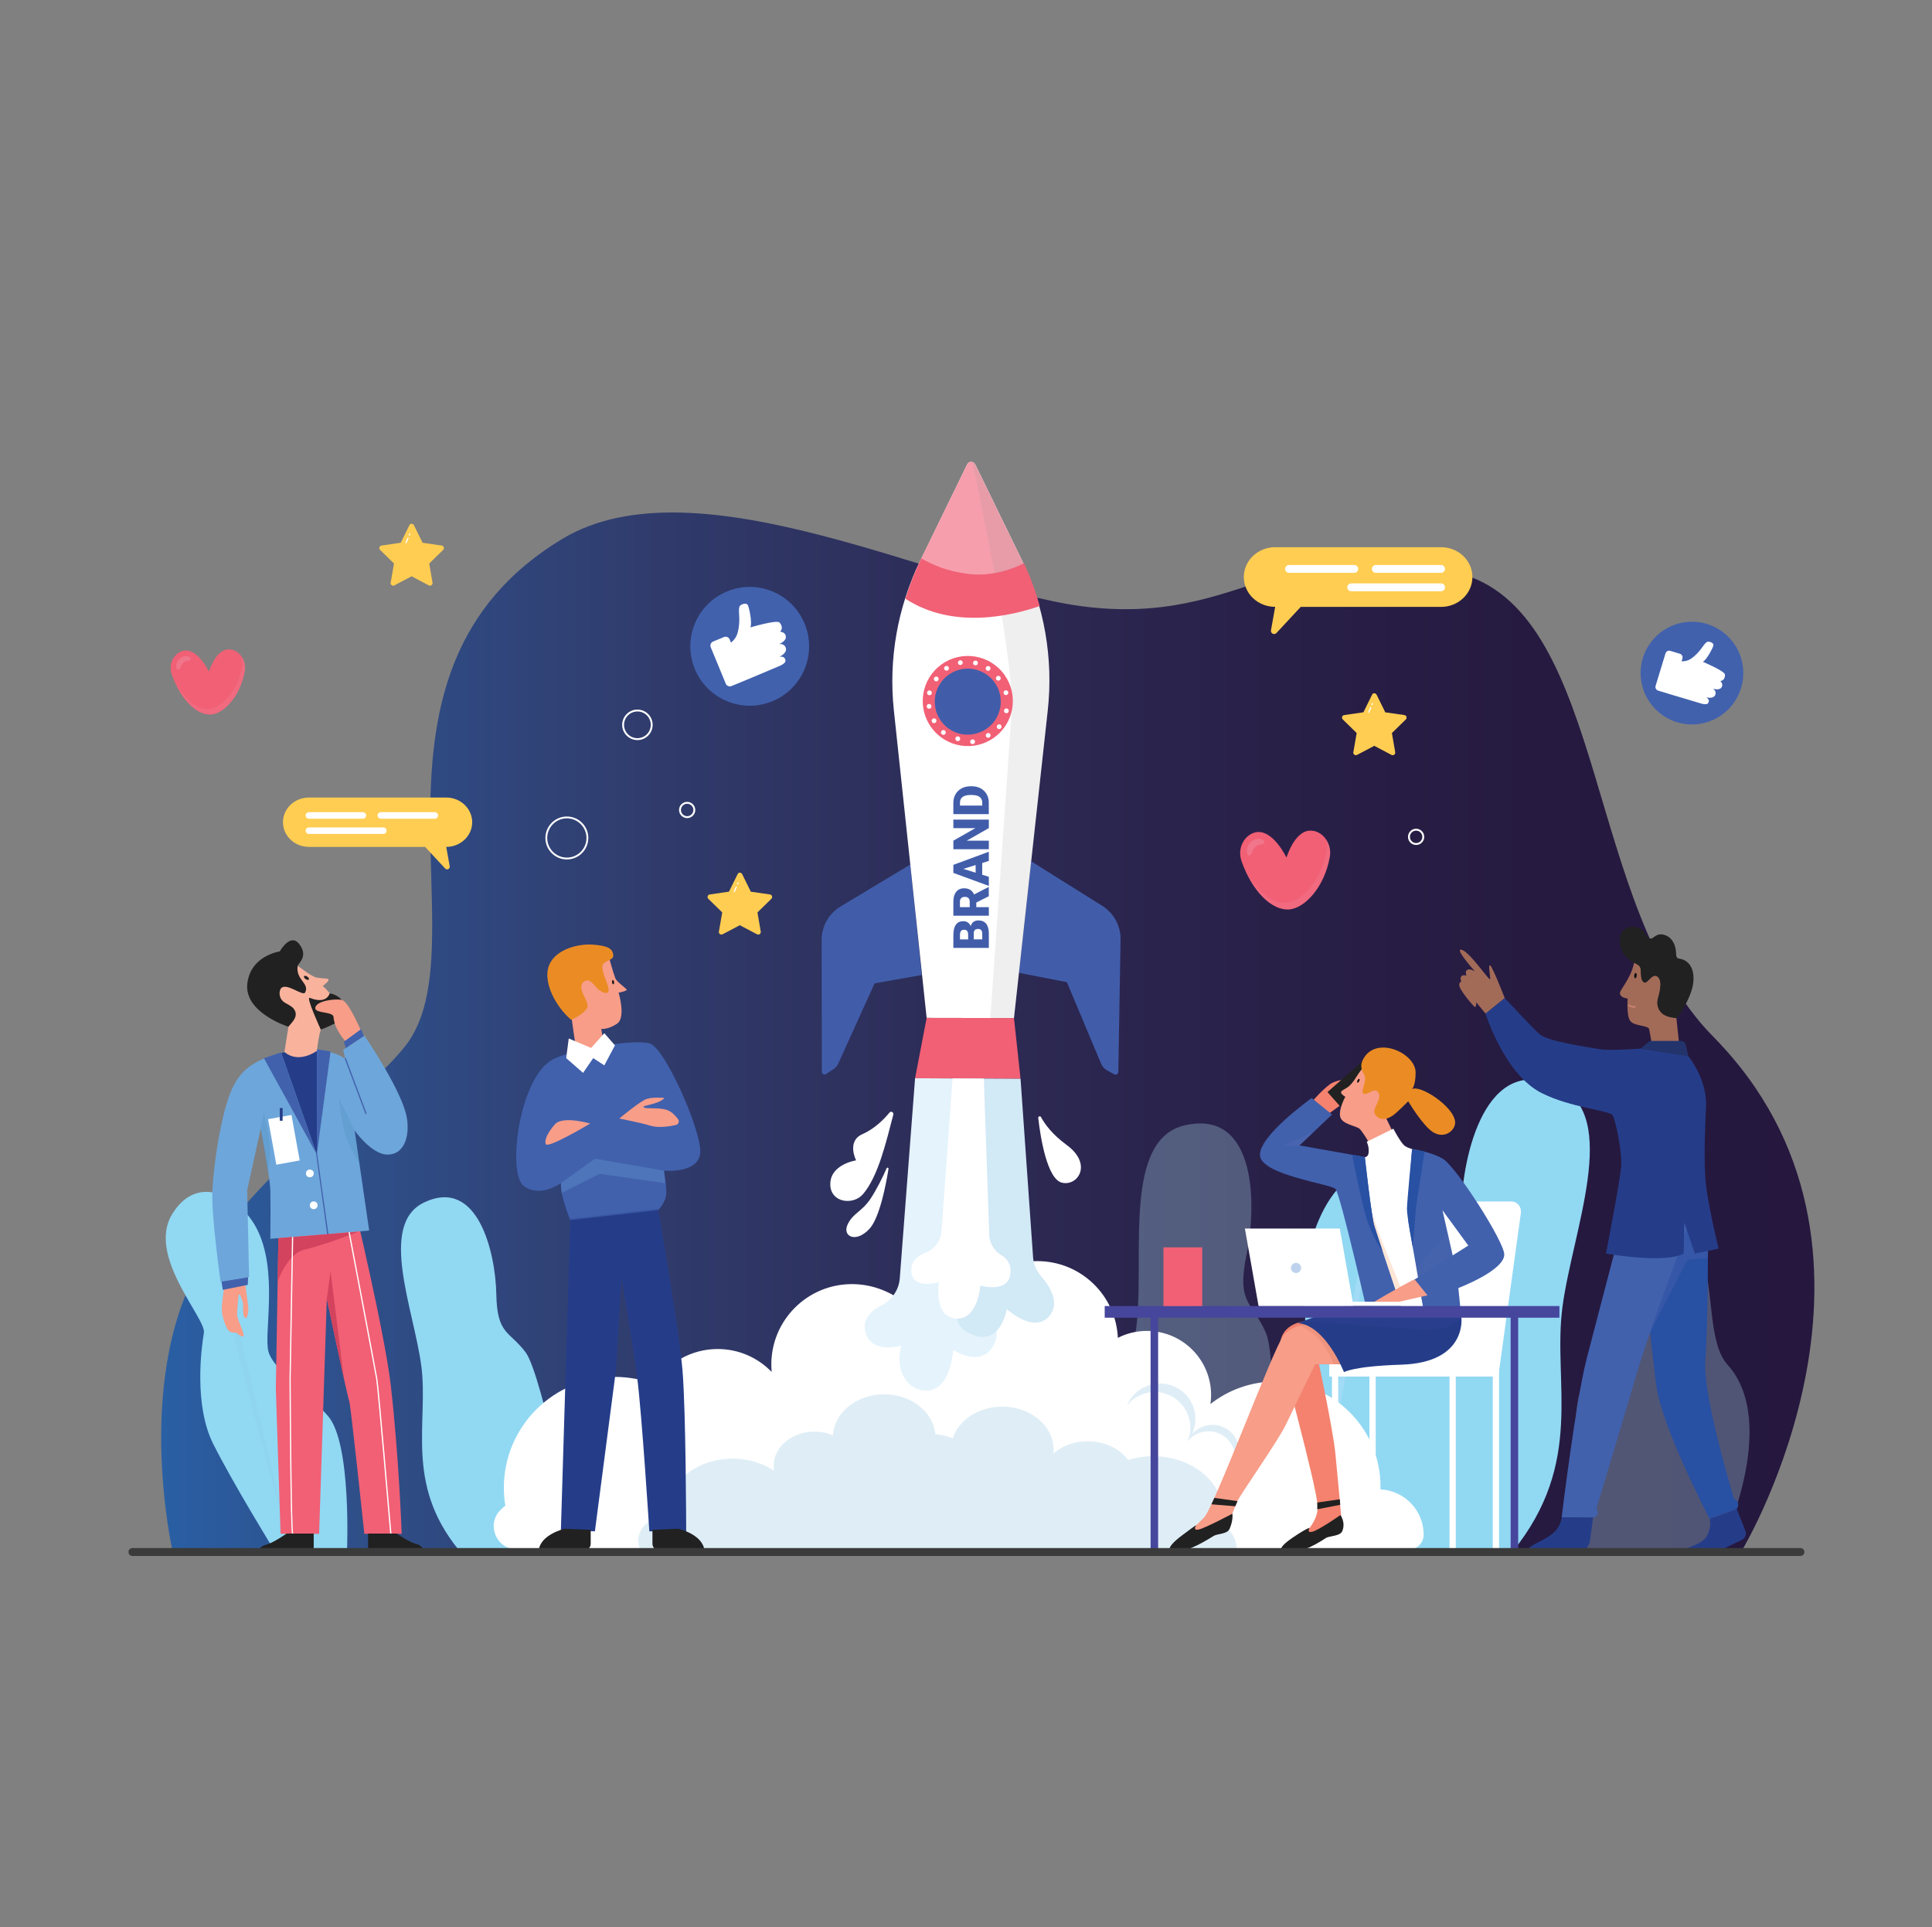 <?xml version="1.0" encoding="UTF-8"?>
<svg xmlns="http://www.w3.org/2000/svg" xmlns:xlink="http://www.w3.org/1999/xlink" version="1.1" id="Layer_1" x="0px" y="0px" viewBox="0 0 379 378" style="enable-background:new 0 0 379 378;" xml:space="preserve">
<rect x="0" y="0" width="379" height="378" fill="#808080" stroke="none"/>
<style type="text/css">
	.st0{fill:url(#SVGID_1_);}
	.st1{opacity:0.3;fill:#B4E3F4;}
	.st2{fill:#91D8F3;}
	.st3{opacity:0.25;fill:#8ACDEB;}
	.st4{opacity:0.38;fill:#BEE1F7;}
	.st5{fill:#FFFFFF;}
	.st6{fill:#DFEEF6;}
	.st7{fill:#415DAA;}
	.st8{fill:#F69EAC;}
	.st9{opacity:0.15;fill:#989798;}
	.st10{fill:#F16075;}
	.st11{opacity:0.3;fill:#415DAA;}
	.st12{fill:#E4F3FC;}
	.st13{fill:#D2E9F6;}
	.st14{fill:#253D89;}
	.st15{fill:#4161AD;}
	.st16{opacity:0.3;fill:#6DA6DA;}
	.st17{fill:#F79D88;}
	.st18{opacity:0.3;fill:#253D89;}
	.st19{fill:#212121;}
	.st20{fill:#EA8C23;}
	.st21{fill:#0D0E0E;}
	.st22{fill:#6DA6DA;}
	.st23{opacity:0.25;fill:#4B8DBD;}
	.st24{fill:#F9B39D;}
	.st25{fill:#D3435E;}
	.st26{fill:#F4826E;}
	.st27{fill:#46469D;}
	.st28{opacity:0.15;fill:#5E6DB3;}
	.st29{fill:#BFD2ED;}
	.st30{fill:#2850A3;}
	.st31{opacity:0.3;fill:#DD7D66;}
	.st32{opacity:0.15;fill:#46469D;}
	.st33{opacity:0.28;fill:#F8A56D;}
	.st34{opacity:0.32;fill:#5E6DB3;}
	.st35{opacity:0.31;fill:#5665AE;}
	.st36{fill:#A26B58;}
	.st37{fill:#23346D;}
	.st38{opacity:0.5;fill:#F79D88;}
	.st39{fill:#FFCD52;}
	.st40{opacity:0.25;fill:#F2889E;}
	.st41{opacity:0.53;fill:#F2889E;}
	.st42{opacity:0.3;fill:#FFCD52;}
	.st43{fill:#3A3B3A;}
</style>
<g>
	<linearGradient id="SVGID_1_" gradientUnits="userSpaceOnUse" x1="31.621" y1="202.469" x2="355.927" y2="202.469">
		<stop offset="5.327789e-09" style="stop-color:#295FA4"></stop>
		<stop offset="0.109" style="stop-color:#2F508B"></stop>
		<stop offset="0.291" style="stop-color:#303C6D"></stop>
		<stop offset="0.473" style="stop-color:#2D2C57"></stop>
		<stop offset="0.652" style="stop-color:#292149"></stop>
		<stop offset="0.829" style="stop-color:#261A40"></stop>
		<stop offset="1" style="stop-color:#25173E"></stop>
	</linearGradient>
	<path class="st0" d="M33.89,304.41c0,0-8.21-35.66,6.61-58.29c10.74-16.39,32.26-32.28,39.05-41.02   c15.4-19.8-12.69-73.34,30.8-99.43c26.4-15.84,74.53,9.54,101.63,13.2c32.56,4.4,41.35-16.72,75.23-6.16   c28.08,8.75,23.76,65.19,48.8,90.53c41.06,41.55,5.91,100.49,5.91,100.49L33.89,304.41z"></path>
	<path class="st1" d="M249,304.26c0,0,1.97-36.8-0.67-42.85c-2.64-6.05-5.82-5.63-3.8-15.32c2.02-9.69,2.01-28.6-12.09-25.39   c-11.98,2.73-8.09,24.68-9.38,38.27c-1.28,13.59-10.23,26.57-1.11,45.09L249,304.26z"></path>
	<g>
		<path class="st2" d="M53.85,304.16l14.22,0.04c0,0,0.93-21.16-3.73-26.48c-4.66-5.33-10.65-9.1-11.66-12.57    c-1.01-3.47,2.03-15.89-2.35-24.25c-3.34-6.37-11.66-10.92-16.6-2.7c-4.94,8.23,6.76,20.4,6.27,23.21    c-0.49,2.81-2,14.09,1.79,21.71C45.59,290.74,53.85,304.16,53.85,304.16z"></path>
		<path class="st3" d="M57.08,303.73c0,0-11.36-39.13-12.88-50.98c-0.09-0.67,0.57-0.78,0.72-0.12L57.08,303.73z"></path>
	</g>
	<path class="st2" d="M250.59,304.08l14.8-0.18c0,0,19.53-29.56,12.64-35.99c-6.89-6.44-4.43-13.82,1.56-21.75   c4.15-5.49,4.74-17.55-7.68-17.55c-13,0-16.61,19.42-16.09,25.42c1.88,21.6-8.59,20.18-8.59,32.53   C247.23,297.31,250.59,304.08,250.59,304.08z"></path>
	<path class="st4" d="M257.56,303.26c0,0,8.89-58.35,10.1-58.1C269.1,245.44,257.56,303.26,257.56,303.26z"></path>
	<path class="st2" d="M265.39,303.9c0,0,6.86-40.02,11.16-45.85s9.9-9.81,10.1-20.68s4.83-31.12,19.15-24.25   c12.16,5.84,2.64,28.42,0.7,43.28c-1.94,14.86,4.47,30.36-9.82,47.97L265.39,303.9z"></path>
	<path class="st2" d="M113.12,303.79c0,0-6.78-34.18-9.97-38.5c-3.19-4.32-5.64-3.41-5.79-11.47c-0.15-8.06-3.58-23.07-14.19-17.97   c-9.02,4.33-1.96,21.06-0.52,32.07c1.44,11.02-3.31,22.94,7.28,35.99L113.12,303.79z"></path>
	<path class="st1" d="M311.34,303.74c0,0-5.34-28.01,0.19-33.83c5.53-5.83,7.1-11.49,7.25-18.23c0.15-6.75,4.62-12.6,10.54-10.52   c8.45,2.97,4.31,20.69,9.54,26.46c10.52,11.63-1.36,36.04-1.36,36.04L311.34,303.74z"></path>
	<g>
		<path class="st5" d="M276.32,303.95c1.63,0,2.96-1.33,2.96-2.95l0,0c0-4.77-3.76-8.66-8.48-8.89c0.01-0.19,0.01-0.39,0.01-0.58    c0-11.36-9.23-20.57-20.61-20.57c-4.82,0-9.24,1.65-12.75,4.41c0.08-0.58,0.13-1.17,0.13-1.77c0-6.94-5.64-12.57-12.6-12.57    c-2.05,0-3.98,0.49-5.69,1.36c-0.38-8.37-7.3-15.05-15.79-15.05c-8.32,0-15.14,6.42-15.76,14.57c-1.88,0.29-3.31,0.86-5,1.59    c-1.83-6.69-8.33-11.65-15.62-11.65c-8.73,0-15.81,7.06-15.81,15.77c0,0.49,0.03,0.98,0.07,1.46c-2.67-2.77-6.43-4.5-10.59-4.5    c-5.25,0-9.85,2.75-12.45,6.88c-2.4-0.91-5-1.41-7.71-1.41c-12.03,0-21.79,9.73-21.79,21.74c0,1.2,0.1,2.37,0.29,3.51    c-0.32,0.25-0.63,0.52-0.92,0.81c-2.89,2.85-0.87,7.77,3.19,7.77L276.32,303.95z"></path>
		<path class="st6" d="M242.57,303.95c0-0.08,0.01-0.17,0.01-0.26c0-1.86-1.04-3.52-2.66-4.59c0.12-0.61,0.18-1.24,0.18-1.88    c0-6.42-6.21-11.62-13.88-11.62c-1.73,0-3.38,0.27-4.91,0.75c-1.65-2.21-4.59-3.68-7.93-3.68c-2.65,0-5.04,0.92-6.74,2.41    c0.03-0.26,0.04-0.52,0.04-0.78c0-4.66-4.51-8.43-10.07-8.43c-4.64,0-8.55,2.63-9.71,6.21c-1.08-0.39-2.22-0.68-3.42-0.83    c-0.39-4.35-4.73-7.79-10.03-7.79c-5.4,0-9.81,3.57-10.05,8.04c-1.09-0.46-2.32-0.72-3.62-0.72c-4.43,0-8.02,3.01-8.02,6.72    c0,0.32,0.03,0.64,0.08,0.94c-2.23-1.48-5.05-2.36-8.12-2.36c-7.25,0-13.13,4.92-13.13,10.99c0,0.11,0.01,0.21,0.01,0.32    c-3.01,0.12-5.4,2.2-5.4,4.75c0,0.64,0.15,1.25,0.42,1.8H242.57z"></path>
		<path class="st6" d="M239.7,279.79c-2.12-0.8-4.43-0.14-5.84,1.46c0.07-0.16,0.14-0.32,0.21-0.49c1.36-3.61-0.47-7.63-4.07-8.98    c-3.52-1.33-7.45,0.39-8.89,3.83c1.84-2.27,4.99-3.22,7.87-2.14c3.61,1.36,5.43,5.38,4.07,8.98c-0.03,0.08-0.06,0.15-0.09,0.22    c0,0.01,0,0.01-0.01,0.01c0,0,0,0,0,0c0,0,0,0,0,0c0,0,0.01-0.01,0.01-0.01c1.4-1.71,3.78-2.43,5.96-1.61    c2.74,1.03,4.12,4.08,3.09,6.82c-0.02,0.06-0.05,0.12-0.07,0.18c0.35-0.43,0.64-0.92,0.84-1.47    C243.82,283.87,242.44,280.82,239.7,279.79z"></path>
	</g>
	<g>
		<path class="st5" d="M111.2,160.14c-2.32,0-4.21,1.89-4.21,4.21c0,2.32,1.89,4.21,4.21,4.21c2.32,0,4.21-1.89,4.21-4.21    C115.42,162.03,113.53,160.14,111.2,160.14z M111.2,168.2c-2.12,0-3.85-1.73-3.85-3.85c0-2.12,1.73-3.85,3.85-3.85    c2.12,0,3.85,1.73,3.85,3.85C115.05,166.47,113.32,168.2,111.2,168.2z"></path>
		<path class="st5" d="M125.04,139.17c-1.65,0-2.99,1.34-2.99,2.99c0,1.65,1.34,2.99,2.99,2.99c1.65,0,2.99-1.34,2.99-2.99    C128.03,140.51,126.69,139.17,125.04,139.17z M127.66,142.16c0,1.45-1.18,2.62-2.62,2.62c-1.45,0-2.62-1.18-2.62-2.62    c0-1.45,1.18-2.62,2.62-2.62C126.49,139.53,127.66,140.71,127.66,142.16z"></path>
		<path class="st5" d="M277.8,162.54c-0.88,0-1.59,0.71-1.59,1.59c0,0.88,0.71,1.59,1.59,1.59c0.88,0,1.59-0.71,1.59-1.59    C279.39,163.25,278.67,162.54,277.8,162.54z M279.02,164.13c0,0.67-0.55,1.22-1.22,1.22s-1.22-0.55-1.22-1.22    c0-0.67,0.55-1.22,1.22-1.22S279.02,163.46,279.02,164.13z"></path>
		<path class="st5" d="M134.8,157.27c-0.88,0-1.59,0.71-1.59,1.59c0,0.88,0.71,1.59,1.59,1.59s1.59-0.71,1.59-1.59    C136.39,157.98,135.68,157.27,134.8,157.27z M136.02,158.86c0,0.67-0.55,1.22-1.22,1.22s-1.22-0.55-1.22-1.22    c0-0.67,0.55-1.22,1.22-1.22S136.02,158.18,136.02,158.86z"></path>
	</g>
	<g>
		<path class="st7" d="M199.88,190.8l2.4-21.88l13.97,8.76c2.26,1.42,3.61,3.92,3.57,6.59l-0.44,25.99    c-0.01,0.39-0.43,0.64-0.78,0.45l-1.41-0.77c-0.52-0.29-0.94-0.74-1.17-1.29l-6.73-16.02L199.88,190.8z"></path>
		<path class="st7" d="M180.8,191.23l-2.23-21.67l-13.7,8.25c-2.29,1.38-3.69,3.87-3.69,6.54l0.04,25.87c0,0.42,0.47,0.67,0.81,0.44    l1.47-0.97c0.41-0.27,0.74-0.66,0.95-1.11l7.12-15.72L180.8,191.23z"></path>
		<path class="st5" d="M198.91,199.67l-17.13-0.03l-6.43-60.31c-1.07-10.04,0.71-20.18,5.13-29.26l9.25-18.99    c0.32-0.66,1.26-0.66,1.58,0l9.07,18.59c4.48,9.19,6.27,19.46,5.16,29.62L198.91,199.67z"></path>
		<path class="st8" d="M201.68,112.55c-0.41-0.97-0.84-1.94-1.31-2.89l-9.07-18.59c-0.32-0.66-1.26-0.66-1.58,0l-9.25,18.99    c-0.54,1.1-1.03,2.22-1.49,3.35C186.63,114.03,194.02,115.5,201.68,112.55z"></path>
		<path class="st9" d="M198.39,140.56l-4.11,59.1l4.63,0.01l6.62-60.39c1.11-10.16-0.67-20.43-5.16-29.62l-9.07-18.59    c-0.17-0.36-0.54-0.46-0.54-0.46C192.43,98.37,199.37,131.62,198.39,140.56z"></path>
		<path class="st10" d="M190.12,112.58c-4.39-0.52-7.13-1.8-9.38-3.05l-0.19,0.44c-1.17,2.41-2.16,4.9-2.96,7.44    c9.35,6.12,20.87,3.36,26.37,1.45c-0.79-2.87-1.82-5.67-3.09-8.39C198.76,111.55,194.64,113.11,190.12,112.58z"></path>
		
			<ellipse transform="matrix(0.752 -0.659 0.659 0.752 -43.636 159.137)" class="st10" cx="189.89" cy="137.62" rx="8.84" ry="8.84"></ellipse>
		
			<ellipse transform="matrix(0.287 -0.958 0.958 0.287 3.469 279.996)" class="st7" cx="189.87" cy="137.67" rx="6.47" ry="6.47"></ellipse>
		<path class="st11" d="M188.38,143.65c-3.13-1.71-4.28-5.64-2.57-8.78c1.24-2.27,3.66-3.5,6.08-3.35c-2.91-0.96-6.18,0.25-7.7,3.04    c-1.72,3.13-0.57,7.06,2.57,8.78c0.86,0.47,1.78,0.72,2.69,0.78C189.09,144,188.73,143.85,188.38,143.65z"></path>
		<polygon class="st10" points="181.78,199.64 179.51,211.47 200.2,211.58 198.91,199.67   "></polygon>
		<path class="st5" d="M197.56,135.44c0.23,0.13,0.31,0.41,0.19,0.64c-0.13,0.23-0.41,0.31-0.64,0.19    c-0.23-0.13-0.31-0.41-0.19-0.64C197.05,135.4,197.34,135.32,197.56,135.44z"></path>
		<path class="st5" d="M182.48,138.12c0.23,0.13,0.31,0.41,0.19,0.64c-0.13,0.23-0.41,0.31-0.64,0.19    c-0.23-0.13-0.31-0.41-0.19-0.64C181.97,138.08,182.25,138,182.48,138.12z"></path>
		<path class="st5" d="M187.97,129.74c0.13-0.23,0.41-0.31,0.64-0.19c0.23,0.13,0.31,0.41,0.19,0.64c-0.13,0.23-0.41,0.31-0.64,0.19    C187.93,130.26,187.85,129.97,187.97,129.74z"></path>
		<path class="st5" d="M190.38,145.25c0.13-0.23,0.41-0.31,0.64-0.19c0.23,0.13,0.31,0.41,0.19,0.64c-0.13,0.23-0.41,0.31-0.64,0.19    C190.34,145.77,190.25,145.48,190.38,145.25z"></path>
		<path class="st5" d="M193.7,130.64c0.25-0.07,0.51,0.07,0.59,0.32c0.07,0.25-0.07,0.51-0.32,0.59c-0.25,0.07-0.51-0.07-0.59-0.32    C193.31,130.98,193.45,130.72,193.7,130.64z"></path>
		<path class="st5" d="M184.93,143.2c0.25-0.07,0.51,0.07,0.59,0.32c0.07,0.25-0.07,0.51-0.32,0.59c-0.25,0.07-0.51-0.07-0.59-0.32    C184.54,143.54,184.68,143.28,184.93,143.2z"></path>
		<path class="st5" d="M183.21,133.3c-0.07-0.25,0.07-0.51,0.32-0.59c0.25-0.07,0.51,0.07,0.59,0.32c0.07,0.25-0.07,0.51-0.32,0.59    C183.54,133.7,183.28,133.55,183.21,133.3z"></path>
		<path class="st5" d="M195.55,142.66c-0.07-0.25,0.07-0.51,0.32-0.59c0.25-0.07,0.51,0.07,0.59,0.32s-0.07,0.51-0.32,0.59    C195.89,143.06,195.63,142.91,195.55,142.66z"></path>
		<path class="st5" d="M195.88,132.55c0.26,0.02,0.45,0.25,0.43,0.51c-0.02,0.26-0.25,0.45-0.51,0.43    c-0.26-0.02-0.45-0.25-0.43-0.51C195.39,132.72,195.62,132.53,195.88,132.55z"></path>
		<path class="st5" d="M183.27,140.89c0.26,0.02,0.45,0.25,0.43,0.51c-0.02,0.26-0.25,0.45-0.51,0.43    c-0.26-0.02-0.45-0.25-0.43-0.51C182.78,141.06,183.01,140.87,183.27,140.89z"></path>
		<path class="st5" d="M185.21,131.03c0.02-0.26,0.25-0.45,0.51-0.43c0.26,0.02,0.45,0.25,0.43,0.51c-0.02,0.26-0.25,0.45-0.51,0.43    C185.38,131.51,185.19,131.29,185.21,131.03z"></path>
		<path class="st5" d="M193.38,144.19c0.02-0.26,0.25-0.45,0.51-0.43c0.26,0.02,0.45,0.25,0.43,0.51c-0.02,0.26-0.25,0.45-0.51,0.43    C193.55,144.68,193.36,144.45,193.38,144.19z"></path>
		<path class="st5" d="M191.05,129.67c0.2-0.17,0.5-0.14,0.67,0.05c0.17,0.2,0.14,0.5-0.05,0.67c-0.2,0.17-0.5,0.14-0.67-0.05    C190.83,130.14,190.85,129.84,191.05,129.67z"></path>
		<path class="st5" d="M187.58,144.53c0.2-0.17,0.5-0.14,0.67,0.05c0.17,0.2,0.14,0.5-0.05,0.67c-0.2,0.17-0.5,0.14-0.67-0.05    C187.35,145,187.38,144.7,187.58,144.53z"></path>
		<path class="st5" d="M181.97,136.19c-0.17-0.2-0.14-0.5,0.05-0.67c0.2-0.17,0.5-0.14,0.67,0.05c0.17,0.2,0.14,0.5-0.05,0.67    C182.44,136.41,182.14,136.39,181.97,136.19z"></path>
		<path class="st5" d="M197.06,139.72c-0.17-0.2-0.14-0.5,0.05-0.67c0.2-0.17,0.5-0.14,0.67,0.05c0.17,0.2,0.14,0.5-0.05,0.67    C197.53,139.94,197.23,139.92,197.06,139.72z"></path>
		<path class="st12" d="M179.51,211.47l10.77,0.06l0.56,44.04c0,0,6.47,3.24,4.18,8.04c-2.34,4.93-8.04,1.15-8.04,1.15    s-0.4,7.79-5.11,7.97c-3.5,0.13-6.45-3.48-5.08-8.81c0,0-6.06,1.77-7.06-2.84c-0.57-2.63,1.54-4.21,3.18-5.04    c2.04-1.05,3.43-3.05,3.6-5.34L179.51,211.47z"></path>
		<path class="st13" d="M200.2,211.58l2.46,35.02c0.09,1.35,0.62,2.63,1.52,3.64c1.63,1.84,3.89,5.19,1.68,7.85    c-3,3.61-8.36-1.33-8.36-1.33s-1.3,8.05-7.63,4.58c-5.66-3.11,1.98-9.02,1.98-9.02l-1.57-40.8L200.2,211.58z"></path>
		<path class="st5" d="M186.87,211.51l6.13,0.03l1.04,30.17c-0.09,1.83,0.85,3.54,2.42,4.48c1.12,0.68,2.09,1.88,1.68,4.01    c-0.66,3.41-5.83,1.94-5.83,1.94s-0.46,6.88-4.88,6.46c-4.35-0.41-3.26-7.14-3.26-7.14s-5.3,1.65-5.4-2.24    c-0.05-1.97,1.39-3.01,2.84-3.56c1.8-0.68,3-2.41,3.09-4.33L186.87,211.51z"></path>
		<path class="st5" d="M174.49,218.21c0.31-0.37,0.88-0.05,0.75,0.42c-1.43,5.43-2.95,12.08-5.96,15.59    c-1.87,2.18-6.28,1.72-6.4-1.82c-0.13-4.05,5.06-4.82,5.06-4.82s-1.91-3.75,1.22-5.13C171.5,221.41,173.3,219.65,174.49,218.21z"></path>
		<path class="st5" d="M204.21,219.09c-0.15-0.28-0.57-0.15-0.54,0.17c0.44,3.92,1.77,11.98,4.63,12.69    c3.11,0.78,6.11-3.6,0.96-7.38C206.42,222.49,204.96,220.48,204.21,219.09z"></path>
		<path class="st5" d="M173.93,229.13c0.09-0.21,0.4-0.12,0.37,0.11c-0.48,2.99-1.73,9.61-3.75,11.78c-2.65,2.84-5.32,1.49-4.3-0.8    c1.02-2.28,2.76-2.49,4.52-5.11C171.83,233.53,173.21,230.82,173.93,229.13z"></path>
	</g>
	<g>
		<path class="st7" d="M193.98,185.91h-6.96v-2.5c0-0.89,0.16-1.58,0.49-2.04c0.33-0.47,0.8-0.7,1.43-0.7    c0.36,0,0.67,0.08,0.92,0.25c0.25,0.17,0.44,0.41,0.56,0.73c0.1-0.36,0.27-0.64,0.54-0.84c0.26-0.19,0.58-0.29,0.96-0.29    c0.68,0,1.19,0.22,1.54,0.65c0.34,0.43,0.52,1.07,0.52,1.92V185.91z M189.92,184.23v-0.87c0-0.37-0.07-0.63-0.2-0.78    c-0.13-0.16-0.32-0.23-0.58-0.23c-0.29,0-0.51,0.08-0.63,0.25c-0.13,0.17-0.19,0.44-0.19,0.82v0.82H189.92z M191.02,184.23h1.67    v-1.1c0-0.3-0.07-0.54-0.21-0.7c-0.14-0.16-0.33-0.24-0.59-0.24c-0.58,0-0.87,0.29-0.87,0.86V184.23z"></path>
		<path class="st7" d="M191.52,177.01v0.91h2.46v1.68h-6.96v-2.74c0-0.82,0.18-1.47,0.55-1.94c0.37-0.46,0.88-0.7,1.55-0.7    c0.48,0,0.88,0.1,1.2,0.29c0.32,0.2,0.58,0.5,0.77,0.92l2.81-1.45h0.07v1.8L191.52,177.01z M190.23,177.92v-1.06    c0-0.32-0.08-0.56-0.25-0.72c-0.17-0.16-0.4-0.24-0.7-0.24s-0.54,0.08-0.71,0.24c-0.17,0.16-0.26,0.4-0.26,0.72v1.06H190.23z"></path>
		<path class="st7" d="M192.68,169.26v2.3l1.3,0.4v1.79l-6.96-2.55v-1.58l6.96-2.57v1.8L192.68,169.26z M191.39,171.16v-1.5    l-2.41,0.75L191.39,171.16z"></path>
		<path class="st7" d="M193.98,160.74v1.67l-4.33,2.47h4.33v1.68h-6.96v-1.68l4.33-2.46h-4.33v-1.67H193.98z"></path>
		<path class="st7" d="M193.98,159.68h-6.96v-2.24c0-0.61,0.14-1.17,0.42-1.66c0.28-0.49,0.67-0.87,1.18-1.15    c0.51-0.28,1.08-0.41,1.71-0.42h0.32c0.64,0,1.21,0.13,1.71,0.4c0.5,0.27,0.9,0.65,1.18,1.14c0.29,0.49,0.43,1.03,0.43,1.64    V159.68z M188.32,158h4.37v-0.58c0-0.48-0.17-0.85-0.51-1.11c-0.34-0.26-0.85-0.39-1.53-0.39h-0.3c-0.67,0-1.18,0.13-1.52,0.39    c-0.34,0.26-0.51,0.63-0.51,1.13V158z"></path>
	</g>
	<g>
		<path class="st14" d="M111.88,239.04l17.22-1.98c0,0,4.09,23.63,4.78,31.64c0.68,7.88,0.73,31.64,0.73,31.64h-7.23    c0,0-1.44-22.73-2.39-30.23c-0.62-4.96-3.08-19.6-3.08-19.6l-1.08,18.19l-4.13,31.64l-6.67-0.26L111.88,239.04z"></path>
		<path class="st15" d="M111.88,239.3c0,0-2.07-5.02-1.84-7.26c0,0-4.11,3.02-7.32,0.53c-3.22-2.49-0.96-20.41,5.25-24.51    c3.29-2.17,16.54-4.39,19.52-3.4c2.99,0.98,9.88,16.62,9.88,21.12s-7.12,3.82-7.12,3.82s0.46,2.58,0.46,4.35    c0,1.78-1.6,3.38-1.6,3.38L111.88,239.3z"></path>
		<polygon class="st16" points="110.03,232.05 116.69,227.25 130.24,229.6 130.5,232.05 117.61,230.22 110.19,233.95   "></polygon>
		<path class="st17" d="M109,220.36c0,0-2.41,2.53-1.95,4.01c0.32,1.02,8.73-4.01,8.73-4.01S110.71,218.86,109,220.36z"></path>
		<path class="st18" d="M111.88,239.04l17.22-1.98l0.48,2.63c0,0-3.76-0.13-6.77,0.07c-8.27,0.53-11.1,4.99-11.1,4.99L111.88,239.04    z"></path>
		<path class="st17" d="M121.48,219.38c0,0,4.13-3.47,5.42-3.86c1.3-0.4,3.45-0.18,3.45-0.18c-1.12,1.34-4.76,1.45-4.05,1.86    c0.6,0.35,3.04-0.08,4.65,0.54c0.91,0.35,1.62,1.15,2.07,1.78c0.3,0.42,0.08,1-0.42,1.12c-1.25,0.29-3.48,0.65-5.18,0.1    C125.93,220.24,121.48,219.38,121.48,219.38z"></path>
		<path class="st19" d="M105.67,304.11h8.86c0.75,0,1.35-0.6,1.35-1.35v-2.72l-5.11-0.21C110.78,299.84,106.02,300.9,105.67,304.11z    "></path>
		<path class="st19" d="M138.2,304.11h-8.86c-0.75,0-1.35-0.6-1.35-1.35v-2.72l5.11-0.21C133.09,299.84,137.85,300.9,138.2,304.11z"></path>
		<path class="st17" d="M119.51,187.92c0,0,0.78,2.86,1.21,3.97c0.21,0.55,1.56,1.56,2.18,2.12c0.37,0.33-1.54,0.68-1.54,0.68    s1.46,4.85-0.28,6.06c-1.75,1.21-3.13,1.05-3.13,1.05l0.72,4.04l-5.59,0.14c0,0-1.02-5.95-1.16-8.52    C111.75,194.75,113.02,184.77,119.51,187.92z"></path>
		<path class="st20" d="M112.06,200.02c0,0,2.37-1.03,3.1-2.3c0.73-1.27-2.44-3.96-0.49-5.27c0.76-0.51,1.53,0.23,2.21,1.11    c0.68,0.88,2.96,2.16,2.43,0.03c-0.35-1.38-1.7-3.9-0.9-4.63c0.8-0.74,2.02-0.7,1.89-1.7c-0.15-1.14-0.91-1.79-4.1-2    c-2.71-0.18-7.05,0.86-8.41,3.87C106.27,192.5,109.13,197.58,112.06,200.02z"></path>
		<polygon class="st5" points="111.07,207.53 111.57,203.68 115.96,205.53 118.55,202.64 120.64,205.02 118.55,208.95     116.37,207.53 114.38,210.42   "></polygon>
		<path class="st17" d="M120.93,197.55c-0.35,0-0.66-0.16-0.68-0.17l0.11-0.21c0.01,0,0.6,0.31,0.96,0.01l0.15,0.18    C121.31,197.51,121.11,197.55,120.93,197.55z"></path>
		<path class="st21" d="M120.08,192.66c0.03,0.23,0.14,0.4,0.24,0.39c0.1-0.01,0.16-0.21,0.13-0.44c-0.03-0.23-0.14-0.4-0.24-0.39    C120.11,192.24,120.05,192.43,120.08,192.66z"></path>
	</g>
	<g>
		<g>
			<path class="st10" d="M54.72,236.39h14.76c0,0,6,25.1,7.18,35.31c1.6,13.95,2.14,29.12,2.14,29.12h-7.33     c0,0-2.68-25.48-2.98-26.09c-0.3-0.61-4.38-19.99-4.38-19.99l-1.51,46.08h-7.56l-0.93-28.43L54.72,236.39z"></path>
			<path class="st22" d="M43.27,251.36l5.59-0.9l-0.37-17.03l2.66-12.09c0,0,1.8,9.39,1.88,12.09c0.08,2.76,0,9.54,0,9.54     l19.39-1.63l-2.86-19.62c0,0,3.34,4.73,6.45,4.73c3.62,0,4.45-4.26,3.71-7.66c-1.17-5.37-8.23-15.67-8.23-15.67l-4.17,2.78     l0.41,1.76c0,0-3.83-2.92-10.98-1.47c-7.86,1.58-10.44,4.34-12.16,9.85c-1.72,5.51-2.72,13.31-2.93,17.41     C41.41,238.27,43.27,251.36,43.27,251.36z"></path>
			<path class="st14" d="M55.17,206.54l6.98,19.88l0.05-20.34C62.2,206.08,58.51,205.48,55.17,206.54z"></path>
			<path class="st23" d="M51.14,221.34l0.63-3.24c0,0,1.25,5.17,1.25,7.75s-0.53,4.13-0.53,4.13L51.14,221.34z"></path>
			<path class="st24" d="M55.8,206.32l0.78-4.95c0,0-5.49-3.02-4.86-8.3c0.4-3.36,3.84-5.3,6.66-3.62c1.15,0.69,1.81,1.46,3.46,2.21     c0.26,0.12,1.89,0.25,2.3,0.29c0.65,0.07,0.18,0.59-0.33,1.02l-0.49,0.43c0,0,2.65,2.13,2.29,4.13c-0.28,1.56-1.93,2.51-2.67,4.4     c-0.33,0.82-0.64,3.03-0.73,3.86l0,0.28C62.2,206.08,58.66,208.75,55.8,206.32z"></path>
			<path class="st23" d="M69.56,221.72l-3.1-6.45c0,0,0.55,5.33,1.44,7.74c0.89,2.41,2.62,5.25,2.62,5.25L69.56,221.72z"></path>
			<polygon class="st15" points="51.77,207.54 55.12,206.41 62.15,226.42    "></polygon>
			<polygon class="st15" points="62.2,205.8 64.85,206.22 62.15,226.42    "></polygon>
			<polygon class="st15" points="64.19,242.12 61.99,226.12 62.19,226.09 64.43,242.08    "></polygon>
			<circle class="st5" cx="60.78" cy="230.14" r="0.76"></circle>
			<circle class="st5" cx="61.54" cy="236.39" r="0.76"></circle>
			
				<rect x="53.39" y="219.01" transform="matrix(0.984 -0.178 0.178 0.984 -38.928 13.5)" class="st5" width="4.66" height="9.07"></rect>
			<rect x="54.89" y="217.32" class="st14" width="0.55" height="2.49"></rect>
			<path class="st25" d="M54.61,242.84l15.59-1.25c0,0-5.68,2.33-10.55,3.53c-3.32,0.81-5.19,6.23-5.19,6.23L54.61,242.84z"></path>
			<path class="st5" d="M57.29,300.83c-0.35-0.94-0.49-29.19-0.5-30.39l0.49-27.83l0.24,0l-0.49,27.83     c0.05,10.16,0.22,29.58,0.48,30.3L57.29,300.83z"></path>
			<polygon class="st25" points="64.1,254.74 64.85,249.33 67.47,270.45    "></polygon>
			<path class="st5" d="M76.54,300.8c-0.02-0.28-2.42-28.3-2.75-30.34c-0.34-2.04-5.37-28.5-5.42-28.77l0.24-0.04     c0.05,0.27,5.08,26.73,5.42,28.77c0.34,2.04,2.73,30.07,2.76,30.36L76.54,300.8z"></path>
			<path class="st17" d="M43.84,251.59l4.11-0.74c0,0,0.15,0.78,0.25,1.73c0.09,0.83,0.52,3.48,0.52,4.11     c0,0.63-0.17,2.18-0.69,1.72c-0.52-0.46-0.29-2.35-0.34-2.7c-0.03-0.21-0.32-1.04-0.54-1.67c-0.06-0.18-0.33-0.15-0.35,0.04     c-0.13,1.23-0.34,3.53-0.26,4.06c0.11,0.73,1.55,3.72,1.21,3.95c-0.34,0.23-1.46-0.75-1.46-0.75s-1,0.17-1.52-0.46     c-0.52-0.63-1.21-2.7-1.26-3.96c-0.06-1.26,0.47-4.3,0.47-4.3L43.84,251.59z"></path>
			<path class="st19" d="M61.54,300.77v2.83c0,0.74-0.6,1.34-1.34,1.35l-9.91,0.11c0,0,0.28-1.69,1.78-2.05     c1.49-0.36,4.16-2.24,4.16-2.24H61.54z"></path>
			<path class="st19" d="M72.21,300.77v2.64c0,0.74,0.6,1.34,1.34,1.35l9.91,0.11c0,0-0.28-1.69-1.78-2.05     c-1.49-0.36-3.84-2.05-3.84-2.05H72.21z"></path>
			<path class="st19" d="M56.58,201.37l0.65-0.77c0.71-0.85,1.17-1.75,0.37-2.79c-0.41-0.52-1.52-1-1.87-1.26     c-1.18-0.86-0.98-2.34-0.56-2.76c1.11-1.09,4.27,1.69,4.69,0.86c0.93-1.81-1.89-2.46-1.47-5.21c0.07-0.47,2.22-1.89,0.27-4.33     c-1.75-2.18-3.77,1.49-3.77,1.49s-5.72,0.79-6.37,6.28C47.84,198.64,56.58,201.37,56.58,201.37z"></path>
			<polygon class="st15" points="43.44,251.34 48.68,250.49 48.61,252 43.71,252.98    "></polygon>
			
				<rect x="69.65" y="207.29" transform="matrix(0.936 -0.351 0.351 0.936 -70.335 38.025)" class="st15" width="0.24" height="11.64"></rect>
			<path class="st19" d="M60.78,195.71c3.38,1.35,3.89-0.89,3.89-0.89s3.45,0.43,3.05,4.06c-0.16,1.41-4.79,3.05-4.79,3.05     S59.9,195.36,60.78,195.71z"></path>
			<path class="st17" d="M70.72,201.94c0,0-2.34-5.51-3.64-5.82c-1.3-0.32-5.27,0.18-5.23,1.64c0.03,1.03,3.5,0.59,3.58,1.71     c0.17,2.47,2.3,4.7,2.3,4.7L70.72,201.94z"></path>
			<polygon class="st15" points="67.48,204.31 70.85,201.85 71.37,203.19 67.81,205.57    "></polygon>
		</g>
		<path class="st19" d="M60.28,191.54c0.26,0.18,0.4,0.43,0.31,0.56c-0.09,0.13-0.38,0.1-0.64-0.08c-0.26-0.18-0.4-0.43-0.31-0.56    C59.73,191.33,60.02,191.36,60.28,191.54z"></path>
	</g>
	<g>
		<path class="st26" d="M257.72,215.69c0,0,1.72-2,3.23-3.08c1.51-1.09,6.34-1.36,6.34-1.36l-0.74,2.88l-6.01,4.39L257.72,215.69z"></path>
		
			<rect x="263.6" y="206.98" transform="matrix(0.661 0.75 -0.75 0.661 250.005 -127.905)" class="st19" width="5.9" height="11.46"></rect>
		<rect x="261.29" y="268.17" class="st5" width="1.23" height="36.25"></rect>
		<rect x="268.64" y="268.17" class="st5" width="1.23" height="36.25"></rect>
		<path class="st26" d="M256.64,259.07l7.02,7.56h-5.1c0,0,2.93,13.64,3.41,18.55c1.12,11.43,1.24,13.98,1.24,13.98l-8.61,3    c0,0,4.1-3.35,3.89-6.75c-0.27-4.42-7.4-29.86-7.4-31.19C251.06,259.07,256.64,259.07,256.64,259.07z"></path>
		<path class="st5" d="M276.84,235.65h19.66c1.14,0,2.01,1.07,1.85,2.26l-4.43,32.07h-33.16v-3.12l12.14,0.27L276.84,235.65z"></path>
		<path class="st17" d="M258.34,259.54c0,0-4.49-0.15-6.54,2.38c-2.05,2.54-13.54,33.56-15.59,35.69c-2.05,2.13-6.78,6.35-6.78,6.35    s3.37-0.28,7.63-2.25s4.36-4.41,5.69-7.3c0.68-1.48,7.91-11.72,9.48-14.95c2.03-4.18,5.76-11.89,5.76-11.89h8.11    C266.1,267.57,262.32,258.9,258.34,259.54z"></path>
		<path class="st17" d="M268.05,208.58c0,0-1.1,1.22-1.96,2.61c-0.65,1.06-1.25,1.75-1.82,2.11c-0.8,0.51-1.26,0.66-1.19,1.02    c0.07,0.36,0.83,0.79,0.83,0.79s-1.31,2.32-1.02,3.85c0.29,1.53,3.05,1.82,3.78,2.4c0.73,0.58,2.9,4.5,2.9,4.5l4.5-2.11    l-2.25-4.65c0,0,2.33-4.33,2.69-6.9C274.88,209.59,270.95,206.75,268.05,208.58z"></path>
		<path class="st20" d="M267.28,208.01c-0.38,0.83-0.29,1.82,0.23,2.57c0.01,0.01,0.01,0.02,0.02,0.03c0.89,1.25-0.87,3.7,0,3.92    c0.87,0.22,1.9-1.11,2.61-0.51c1.38,1.16-0.94,3.27-0.51,4.28c0.44,1.02,1.69,1.77,3.56,0.51c0.86-0.58,3.06-2.82,3.06-2.82    s2.9,4.89,4.92,6.09c2.32,1.39,4.41-0.48,4.28-2.07c-0.26-3.08-7.1-7.44-8.48-6.36c0,0,0.71-0.6,0.73-3.27    C277.74,206.45,269.63,202.87,267.28,208.01z"></path>
		<path class="st5" d="M268.11,223.93l5.22-2.56c0,0,1.43,2.72,2.18,3.32s2.7,0.98,2.7,0.98s-0.42,13.72-0.42,14.17    c0,0.45,3.15,15.17,3.15,15.17l-6.31,0.63l-5.77-13.35l-2.33-15.56c0,0,1.77,0.85,1.94-0.6    C268.63,224.92,268.11,223.93,268.11,223.93z"></path>
		<path class="st15" d="M282.97,227.22c-2.63-1.45-5.97-1.85-5.97-1.85s-0.99,12.72-0.69,14.47c0.17,0.99,1.86,10.69,1.86,10.69    l-0.76,0.46c0.07,0.36,0.92,0.86,0.99,1.21c0.79,4.3,1.41,7.73,1.41,7.73l6.87-1.48l-0.6-5.83c0,0,9.02-3.41,9.01-6.58    C295.09,243.53,285.6,228.67,282.97,227.22z M284.97,246.22l-2-8.86l5.07,6.93L284.97,246.22z"></path>
		<path class="st15" d="M267.74,226.93c0,0,1.24,11.71,1.99,13.96c0.75,2.25,6.34,19.03,6.34,19.03l-7.58-1.35    c0,0-5.54-24.4-6.52-25.39c-0.98-0.99-14.18-2.67-14.78-6.42c-0.6-3.75,10.12-11.4,10.12-11.4l4,3.23l-6.4,6.06L267.74,226.93z"></path>
		<path class="st14" d="M254.6,259.5l10.64-3.88l21.44,2.81c0,0,1.16,8.81-11.77,9.22c-9.47,0.3-11.26,1.47-11.26,1.47    S260.02,259.92,254.6,259.5z"></path>
		<rect x="296.34" y="257.3" class="st27" width="1.48" height="47.13"></rect>
		<rect x="225.71" y="256.22" class="st27" width="1.48" height="48.14"></rect>
		<rect x="247.02" y="255.3" class="st5" width="31.35" height="0.85"></rect>
		<polygon class="st5" points="265.51,256.15 246.89,256.15 244.21,240.95 262.83,240.95   "></polygon>
		<path class="st17" d="M277.48,250.9l2.55,3.15l-5.54,1.25h-4.88C269.62,255.3,273.88,252.73,277.48,250.9z"></path>
		<rect x="216.71" y="256.15" class="st27" width="89.2" height="2.29"></rect>
		<polygon class="st28" points="278.15,250.54 284.97,246.22 283.96,241.74 277.85,248.78   "></polygon>
		<circle class="st29" cx="254.24" cy="248.68" r="1"></circle>
		<path class="st30" d="M277.01,225.36l2.46,0.49l-1.67,10.67l-0.65,8.11c0,0-1.17-6.09-1.15-7.56    C276.02,235.6,277.01,225.36,277.01,225.36z"></path>
		<rect x="292.84" y="268.17" class="st5" width="1.23" height="36.25"></rect>
		<rect x="284.35" y="268.17" class="st5" width="1.23" height="36.25"></rect>
		<rect x="228.23" y="244.64" class="st10" width="7.61" height="11.52"></rect>
		<path class="st19" d="M241.75,296.88c0,0,0.23,1.17-0.53,2.95c-0.47,1.1-2.37,0.92-3.18,1.43c-3.01,1.9-5.61,3.09-7.68,3.15    c-1.04,0.03-1.92-0.69,1.44-3.22c3.36-2.53,2.84-2.03,2.84-2.03s-0.78,1.14,0.59,0.8C236.6,299.62,241.75,296.88,241.75,296.88z"></path>
		<path class="st19" d="M262.95,297.15c0,0,1.07,1.41,0.37,3.13c-0.44,1.06-2.48,0.89-3.24,1.38c-2.79,1.84-5.48,3.04-7.92,2.76    c-0.96-0.11-1.8-0.66,1.47-2.88c2.65-1.8,3.29-1.9,3.29-1.9s-0.72,1.1,0.55,0.77C258.75,300.08,262.95,297.15,262.95,297.15z"></path>
		<polygon class="st19" points="238.22,293.78 242.76,294.41 242.33,295.42 237.64,295.04   "></polygon>
		<polygon class="st19" points="258.41,294.69 262.83,294.05 262.92,295.13 258.41,296.01   "></polygon>
		<path class="st31" d="M254.38,259.5c0,0,3,0,5.92,3.73c1.48,1.89,2.65,4.34,2.65,4.34h-1.33c0,0-0.57-1.93-2.63-4.66    C257.9,261.47,254.38,259.5,254.38,259.5z"></path>
		<path class="st32" d="M257.52,258.44h29.17c0,0-2.17,2.5-6.66,2.36c-4.48-0.14-24.25-1.73-24.25-1.73L257.52,258.44z"></path>
		<path class="st30" d="M265.25,226.48l2.49,0.44c0,0,1.32,11.69,1.81,13.28c0.48,1.59,1.69,5.21,1.69,5.21s-2.06-2.58-3.3-6.92    S265.25,226.48,265.25,226.48z"></path>
		<path class="st33" d="M269.26,238.07c0,0,0.1,1.46,0.28,2.14s4.16,12.61,4.16,12.61l1.05-0.45    C274.75,252.37,269.71,240.42,269.26,238.07z"></path>
		<polygon class="st34" points="254.91,224.66 251.88,224.66 257.72,222   "></polygon>
	</g>
	<g>
		<path class="st30" d="M335.06,242.53l-4.82-7.65l-8.4,6.3c0,0,1.91,22.4,3.1,30.73c1.19,8.33,10.45,25.97,10.45,25.97l5.3-1.91    c0,0,0.5-0.58,0.19-1.35c-0.21-0.51-0.68-0.54-0.75-0.75c-1.48-4.97-6.07-21.01-5.6-27C335.08,259.78,335.06,242.53,335.06,242.53    z"></path>
		<polygon class="st35" points="323.69,261.37 329.11,245.47 331.11,239.65 335.06,245.33 335.05,246.77 331.03,247.09   "></polygon>
		<path class="st15" d="M329.51,245.17c0,0-6.67,17.9-8.58,24.69c-1.19,4.23-6.22,20.79-7.74,25.96c-0.08,0.26,0.33,0.4,0.24,0.96    c-0.14,0.82-0.91,0.82-0.91,0.82h-6.17c0,0,2.75-22.81,4.91-31.13c2.69-10.39,6.75-25.8,6.75-25.8l13.21-8.04    C331.22,232.62,332.62,236.94,329.51,245.17z"></path>
		<path class="st36" d="M329.55,206.19l-1.07-10.01c0,0-0.76-7.28-3.49-8.59c-3.05-1.46-4.16,0.1-4.51,1.58    c-0.68,2.84-2.66,4.94-2.69,5.57c-0.04,0.97,1.51,1.1,1.51,1.1s-0.27,3.24,0.47,4.35s3.61,0.87,3.75,1.67    c0.14,0.8,0.75,4.13,0.75,4.13L329.55,206.19z"></path>
		<path class="st19" d="M329.03,199.67c0,0-1.96,0.01-3-0.93c-0.82-0.74-1.01-1.8-0.81-2.68c0.2-0.88,0.99-3.19,0.19-4.24    c-1.11-1.46-2.18,1.22-2.86,0.88c-1.04-0.52-0.24-2.66-1.02-3.3c-0.78-0.64-1.89-0.75-2.9-2.19c-0.98-1.39-1.38-4.19,0.45-5.18    c1.32-0.71,3.1,0.12,3.61,0.99c0.51,0.87,0.71,1.11,1.24,1.05c0.53-0.06,1.08-1.24,2.73-0.66c1.48,0.51,2.1,2.12,2.13,3.5    c0.03,1.38,0.46,0.94,1.38,1.3c0.93,0.36,2.16,1.42,2.04,4.07C332.07,195.47,329.03,199.67,329.03,199.67z"></path>
		<path class="st19" d="M318.55,182.34c-0.26,1.19,0.12,2.63,0.74,3.51c1.02,1.44,2.12,1.55,2.9,2.19s-0.03,2.78,1.02,3.3    c0.68,0.34,1.75-2.34,2.86-0.88c0.8,1.05,0.01,3.36-0.19,4.24c-0.2,0.88-0.01,1.94,0.81,2.68c1.04,0.94,3,0.93,3,0.93    s0.56-0.78,1.21-1.91c-0.89,1.8-1.9,3.2-1.9,3.2s-1.96,0.01-3-0.93c-0.82-0.74-1.01-1.8-0.81-2.68s0.99-3.19,0.19-4.24    c-1.11-1.46-2.18,1.22-2.86,0.88c-1.04-0.52-0.24-2.66-1.02-3.3c-0.78-0.64-1.89-0.75-2.9-2.19    C317.74,185.9,317.33,183.54,318.55,182.34z"></path>
		<path class="st37" d="M331.22,207.17l-0.55-2.29c-0.1-0.43-0.49-0.73-0.93-0.73h-5.82c-0.18,0-0.35,0.06-0.49,0.18l-1.58,1.33    L331.22,207.17z"></path>
		<path class="st14" d="M312.52,297.6h-6.17c0,0-0.05,1.65-1.67,3.09c-1.62,1.44-4.71,2.34-5.12,3.37h10.27    c1.05,0,1.94-0.78,2.07-1.82L312.52,297.6z"></path>
		<path class="st14" d="M340.7,295.98l-5.3,1.91c0,0,0.46,1.58-0.63,3.45c-1.09,1.87-4.42,1.98-4.5,3.08h6.42l4.96-2.37    c0.69-0.31,1.02-1.11,0.74-1.81L340.7,295.98z"></path>
		<path class="st36" d="M295.19,195.76c0,0-2.38-6.12-2.85-6.41c-0.47-0.29-0.01,1.86,0,2.64c0.01,0.78-3.89-5.19-5.57-5.7    s2.56,4.22,2.56,4.22s-0.93-0.59-1.48-0.31c-0.55,0.27-0.17,1.15-0.17,1.15s-0.63-0.19-0.88,0.01c-0.55,0.42-0.11,1.17-0.11,1.17    s-0.67,0.07-0.34,1.07c0.28,0.85,2.85,4.05,3.05,3.91c0.21-0.14,0.21-0.91,0.21-0.91l1.82,2.21L295.19,195.76z"></path>
		<path class="st14" d="M331.22,207.17l-9.37-1.51c0,0-5.92,0.45-7.85,0.14c-2.75-0.44-10.04-1.51-11.87-2.88    c-0.96-0.72-6.94-7.16-6.94-7.16l-3.77,3.04c0,0,3.65,11.8,10.95,15.5c5.71,2.9,13.51,3.43,14,4.39    c0.49,0.96,1.94,7.13,1.64,10.29c-0.3,3.15-2.96,16.88-2.96,16.88s11.49,2.05,15.23,0l0.14-6.03l2.06,6.03l4.66-0.97    c0,0-2.36-9.47-2.63-14.13c-0.28-4.94,0.01-10.12,0.16-13.84C334.87,211.63,331.22,207.17,331.22,207.17z"></path>
		<path class="st14" d="M324.98,232.84l-5.51-0.7c0,0-1.36,6.43,1.12,6.83C324.01,239.53,324.98,232.84,324.98,232.84z"></path>
		<path class="st14" d="M309.5,213.96c5.08,0.82,8.01,1.22,9.43,3.14c1.17,1.59-0.3,7.22-0.87,9.54c-0.26-3.19-1.23-7.12-1.61-7.87    c-0.49-0.96-8.28-1.49-14-4.39c-2.84-1.44-5.12-4.1-6.86-6.81C299.08,209.61,305.84,213.37,309.5,213.96z"></path>
		<path class="st14" d="M330.55,239.84c0-0.05,0.45-5.1,0.5-8.36c0.04-2.27,0.35-6.38,0.61-10c0.12-1.66,0.24-3.23,0.33-4.55    c0.28-4.25-1.82-9.95-1.85-10.01l-0.27,0.1c0.02,0.06,2.1,5.7,1.83,9.89c-0.09,1.32-0.2,2.89-0.33,4.55    c-0.27,3.63-0.58,7.74-0.62,10.01c-0.06,3.25-0.5,8.29-0.5,8.34L330.55,239.84z"></path>
		<path class="st14" d="M316.45,218.73c0.02,0,0.04,0,0.06-0.01c3.07-1.3,5.06-3.16,5.93-5.54c1.29-3.55-0.44-7.03-0.46-7.07    c-0.04-0.07-0.12-0.1-0.19-0.06c-0.07,0.04-0.1,0.12-0.06,0.19c0.02,0.03,1.7,3.41,0.44,6.84c-0.84,2.3-2.78,4.1-5.77,5.37    c-0.07,0.03-0.11,0.11-0.08,0.19C316.34,218.7,316.39,218.73,316.45,218.73z"></path>
		<path class="st38" d="M320.18,197.61c-0.43-0.1-0.76-0.39-0.79-0.41l0.2-0.23c0.01,0.01,0.65,0.56,1.18,0.3l0.13,0.27    C320.67,197.67,320.41,197.67,320.18,197.61z"></path>
		<path class="st21" d="M320.59,191.32c-0.03,0.29,0.05,0.54,0.18,0.55c0.13,0.01,0.26-0.21,0.29-0.5c0.03-0.29-0.05-0.54-0.18-0.55    C320.74,190.81,320.62,191.04,320.59,191.32z"></path>
	</g>
	<path class="st17" d="M264.33,216.46c-0.29-0.19-0.46-0.5-0.47-0.51l0.21-0.12c0,0.01,0.33,0.59,0.8,0.54l0.03,0.24   C264.67,216.62,264.48,216.56,264.33,216.46z"></path>
	<path class="st21" d="M266.3,211.89c-0.1,0.21-0.1,0.41-0.01,0.45s0.25-0.09,0.35-0.3c0.1-0.21,0.1-0.41,0.01-0.45   C266.55,211.56,266.4,211.69,266.3,211.89z"></path>
	<g>
		
			<ellipse transform="matrix(0.38 -0.925 0.925 0.38 -26.034 214.634)" class="st15" cx="147.06" cy="126.73" rx="11.65" ry="11.65"></ellipse>
		<path class="st5" d="M153.06,123.85c0.45-0.45,0.41-1.18-0.15-1.76c-0.56-0.57-5.7,0.96-5.7,0.96c0.4-1.09-0.31-3.92-0.44-4.23    c-0.12-0.31-0.45-0.7-1.42-0.17c-0.68,0.38-0.25,1.71-0.33,3.32c-0.03,0.55-0.11,1.71-0.49,2.62c-0.38,0.91-1.14,1.44-1.14,1.44    l-0.25-0.61c-0.18-0.45-0.69-0.66-1.14-0.47l-2.1,0.87c-0.45,0.18-0.66,0.69-0.47,1.14l2.94,7.12c0.18,0.45,0.69,0.66,1.14,0.47    l2.91-1.2l6.54-2.75c0,0,1.14-0.47,1.12-0.98c-0.03-1.09-1.2-0.8-1.2-0.8s1.49-0.65,1.3-1.62c-0.22-1.08-1.35-0.88-1.35-0.88    s1.5-0.56,1.32-1.56C153.99,123.85,152.96,123.95,153.06,123.85z"></path>
	</g>
	<g>
		
			<ellipse transform="matrix(0.994 -0.108 0.108 0.994 -12.293 36.471)" class="st15" cx="331.92" cy="132.18" rx="10.07" ry="10.07"></ellipse>
		<path class="st5" d="M337.52,133.55c0.55-0.05,0.92-0.57,0.86-1.26c-0.06-0.69-4.33-2.49-4.33-2.49c0.87-0.51,1.95-2.79,2.03-3.06    c0.09-0.27,0.08-0.72-0.85-0.89c-0.67-0.12-1.11,1-2.05,2.04c-0.32,0.36-1.01,1.08-1.76,1.48c-0.75,0.4-1.55,0.33-1.55,0.33    l0.17-0.54c0.12-0.4-0.1-0.82-0.5-0.94l-1.88-0.57c-0.4-0.12-0.82,0.1-0.94,0.5l-1.94,6.36c-0.12,0.4,0.1,0.82,0.5,0.94l2.6,0.79    l5.87,1.75c0,0,1.02,0.31,1.29-0.04c0.58-0.75-0.36-1.19-0.36-1.19s1.35,0.38,1.75-0.37c0.45-0.84-0.42-1.32-0.42-1.32    s1.31,0.45,1.74-0.31C338.14,134.07,337.39,133.56,337.52,133.55z"></path>
	</g>
	<g>
		<path class="st39" d="M60.6,166.1h13.47h9.32l3.94,4.24c0.35,0.38,0.98,0.07,0.89-0.44l-0.68-3.8c2.81,0,5.09-2.17,5.09-4.84l0,0    c0-2.67-2.28-4.84-5.09-4.84H60.6c-2.81,0-5.09,2.17-5.09,4.84l0,0C55.51,163.93,57.79,166.1,60.6,166.1z"></path>
		<path class="st5" d="M71.19,160.57H60.6c-0.35,0-0.64-0.28-0.64-0.64l0,0c0-0.35,0.28-0.64,0.64-0.64h10.59    c0.35,0,0.64,0.28,0.64,0.64l0,0C71.83,160.28,71.54,160.57,71.19,160.57z"></path>
		<path class="st5" d="M85.3,160.57H74.71c-0.35,0-0.64-0.28-0.64-0.64l0,0c0-0.35,0.28-0.64,0.64-0.64H85.3    c0.35,0,0.64,0.28,0.64,0.64l0,0C85.93,160.28,85.65,160.57,85.3,160.57z"></path>
		<path class="st5" d="M75.2,163.56H60.6c-0.35,0-0.64-0.28-0.64-0.64l0,0c0-0.35,0.28-0.64,0.64-0.64h14.6    c0.35,0,0.64,0.28,0.64,0.64l0,0C75.83,163.27,75.55,163.56,75.2,163.56z"></path>
	</g>
	<g>
		<path class="st39" d="M282.69,119.03h-16.27h-11.26l-4.76,5.12c-0.42,0.46-1.18,0.08-1.07-0.54l0.82-4.59    c-3.4,0-6.15-2.62-6.15-5.85l0,0c0-3.23,2.75-5.85,6.15-5.85h32.54c3.4,0,6.15,2.62,6.15,5.85l0,0    C288.84,116.41,286.09,119.03,282.69,119.03z"></path>
		<path class="st5" d="M269.9,112.35h12.79c0.42,0,0.77-0.34,0.77-0.77l0,0c0-0.42-0.34-0.77-0.77-0.77H269.9    c-0.42,0-0.77,0.34-0.77,0.77l0,0C269.14,112.01,269.48,112.35,269.9,112.35z"></path>
		<path class="st5" d="M252.87,112.35h12.79c0.42,0,0.77-0.34,0.77-0.77l0,0c0-0.42-0.34-0.77-0.77-0.77h-12.79    c-0.42,0-0.77,0.34-0.77,0.77l0,0C252.1,112.01,252.44,112.35,252.87,112.35z"></path>
		<path class="st5" d="M265.06,115.96h17.63c0.42,0,0.77-0.34,0.77-0.77l0,0c0-0.42-0.34-0.77-0.77-0.77h-17.63    c-0.42,0-0.77,0.34-0.77,0.77l0,0C264.3,115.62,264.64,115.96,265.06,115.96z"></path>
	</g>
	<g>
		<path class="st10" d="M33.72,132.35c-0.82-2.3,0.6-4.37,2.26-4.72c2.8-0.59,5.01,4.1,5.01,4.1s1.27-4.3,3.81-4.37    c2.06-0.06,3.58,2.13,3.21,4.25c-0.87,4.94-4.09,8.37-6.64,8.53C38.65,140.3,35.48,137.31,33.72,132.35z"></path>
		<path class="st40" d="M47.44,128.76c0.17,0.56,0.21,1.16,0.11,1.76c-0.87,4.94-4.09,8.37-6.64,8.53    c-2.26,0.14-4.81-1.88-6.63-5.39c1.82,4.16,4.66,6.62,7.14,6.46c2.55-0.16,5.77-3.59,6.64-8.53    C48.23,130.58,47.98,129.55,47.44,128.76z"></path>
		<path class="st41" d="M35.4,130.92c0.2-0.5,0.44-1.22,1.54-1.33c0.77-0.07,0.6-0.78-0.24-0.89c-1.03-0.13-1.93,0.71-2.09,1.54    C34.4,131.35,35.06,131.79,35.4,130.92z"></path>
	</g>
	<g>
		<path class="st10" d="M243.57,168.95c-0.99-2.78,0.73-5.29,2.74-5.71c3.38-0.71,6.06,4.96,6.06,4.96s1.54-5.2,4.61-5.29    c2.49-0.08,4.33,2.57,3.88,5.14c-1.05,5.98-4.95,10.12-8.03,10.32C249.53,178.57,245.7,174.95,243.57,168.95z"></path>
		<path class="st40" d="M260.16,164.6c0.2,0.68,0.26,1.41,0.13,2.13c-1.05,5.98-4.95,10.12-8.03,10.32    c-2.73,0.17-5.82-2.28-8.02-6.52c2.2,5.03,5.63,8,8.63,7.82c3.09-0.19,6.98-4.34,8.03-10.32    C261.12,166.81,260.81,165.56,260.16,164.6z"></path>
		<path class="st41" d="M245.6,167.22c0.24-0.61,0.54-1.48,1.86-1.61c0.93-0.09,0.72-0.95-0.29-1.08c-1.25-0.16-2.33,0.85-2.52,1.86    C244.39,167.74,245.18,168.27,245.6,167.22z"></path>
	</g>
	<g>
		<path class="st39" d="M81.18,103.03l1.69,3.42l3.78,0.55c0.41,0.06,0.57,0.56,0.27,0.85l-2.73,2.67l0.65,3.76    c0.07,0.41-0.36,0.71-0.72,0.52l-3.38-1.78l-3.38,1.78c-0.36,0.19-0.79-0.12-0.72-0.52l0.65-3.76l-2.73-2.67    c-0.29-0.29-0.13-0.79,0.27-0.85l3.78-0.55l1.69-3.42C80.47,102.66,81,102.66,81.18,103.03z"></path>
		<g>
			<path class="st42" d="M86.65,107l-0.74-0.11c0.19,0.17,0.23,0.48,0.02,0.68l-2.54,2.48l0.6,3.5c0.06,0.38-0.33,0.66-0.67,0.49     l-3.14-1.65l-3.14,1.65c-0.12,0.06-0.25,0.07-0.36,0.03l-0.04,0.21c-0.07,0.41,0.36,0.71,0.72,0.52l3.38-1.78l3.38,1.78     c0.36,0.19,0.79-0.12,0.72-0.52l-0.65-3.76l2.73-2.67C87.22,107.56,87.06,107.06,86.65,107z"></path>
			<path class="st39" d="M80.59,103.09l1.57,3.18l0.67,0.1l-1.65-3.35c-0.16-0.31-0.56-0.36-0.79-0.14     C80.47,102.93,80.54,103,80.59,103.09z"></path>
		</g>
		<path class="st5" d="M79.61,106.54L79.61,106.54c-0.06-0.03-0.09-0.1-0.06-0.16l0.38-0.88c0.03-0.06,0.1-0.09,0.16-0.06l0,0    c0.06,0.03,0.09,0.1,0.06,0.16l-0.38,0.88C79.74,106.54,79.67,106.56,79.61,106.54z"></path>
		<path class="st5" d="M80.26,105.03L80.26,105.03c-0.06-0.03-0.09-0.1-0.06-0.16l0.07-0.17c0.03-0.06,0.1-0.09,0.16-0.06l0,0    c0.06,0.03,0.09,0.1,0.06,0.16l-0.07,0.17C80.39,105.03,80.32,105.05,80.26,105.03z"></path>
	</g>
	<g>
		<path class="st39" d="M145.57,171.46l1.69,3.42l3.78,0.55c0.41,0.06,0.57,0.56,0.27,0.85l-2.73,2.67l0.65,3.76    c0.07,0.41-0.36,0.71-0.72,0.52l-3.38-1.78l-3.38,1.78c-0.36,0.19-0.79-0.12-0.72-0.52l0.65-3.76l-2.73-2.67    c-0.29-0.29-0.13-0.79,0.27-0.85l3.78-0.55l1.69-3.42C144.87,171.09,145.39,171.09,145.57,171.46z"></path>
		<g>
			<path class="st42" d="M151.04,175.44l-0.74-0.11c0.19,0.17,0.23,0.48,0.02,0.68l-2.54,2.48l0.6,3.5     c0.06,0.38-0.33,0.66-0.67,0.49l-3.14-1.65l-3.14,1.65c-0.12,0.06-0.25,0.07-0.36,0.03l-0.04,0.21     c-0.07,0.41,0.36,0.71,0.72,0.52l3.38-1.78l3.38,1.78c0.36,0.19,0.79-0.12,0.72-0.52l-0.65-3.76l2.73-2.67     C151.61,175.99,151.45,175.49,151.04,175.44z"></path>
			<path class="st39" d="M144.98,171.53l1.57,3.18l0.67,0.1l-1.65-3.35c-0.16-0.31-0.56-0.36-0.79-0.14     C144.87,171.37,144.94,171.43,144.98,171.53z"></path>
		</g>
		<path class="st5" d="M144,174.97L144,174.97c-0.06-0.03-0.09-0.1-0.06-0.16l0.38-0.88c0.03-0.06,0.1-0.09,0.16-0.06l0,0    c0.06,0.03,0.09,0.1,0.06,0.16l-0.38,0.88C144.14,174.97,144.06,175,144,174.97z"></path>
		<path class="st5" d="M144.65,173.46L144.65,173.46c-0.06-0.03-0.09-0.1-0.06-0.16l0.07-0.17c0.03-0.06,0.1-0.09,0.16-0.06l0,0    c0.06,0.03,0.09,0.1,0.06,0.16l-0.07,0.17C144.79,173.46,144.72,173.49,144.65,173.46z"></path>
	</g>
	<g>
		<path class="st39" d="M270.03,136.28l1.69,3.42l3.78,0.55c0.41,0.06,0.57,0.56,0.27,0.85l-2.73,2.67l0.65,3.76    c0.07,0.41-0.36,0.71-0.72,0.52l-3.38-1.78l-3.38,1.78c-0.36,0.19-0.79-0.12-0.72-0.52l0.65-3.76l-2.73-2.67    c-0.29-0.29-0.13-0.79,0.27-0.85l3.78-0.55l1.69-3.42C269.32,135.91,269.85,135.91,270.03,136.28z"></path>
		<g>
			<path class="st42" d="M275.5,140.25l-0.74-0.11c0.19,0.17,0.23,0.48,0.02,0.68l-2.54,2.48l0.6,3.5c0.06,0.38-0.33,0.66-0.67,0.49     l-3.14-1.65l-3.14,1.65c-0.12,0.06-0.25,0.07-0.36,0.03l-0.04,0.21c-0.07,0.41,0.36,0.71,0.72,0.52l3.38-1.78l3.38,1.78     c0.36,0.19,0.79-0.12,0.72-0.52l-0.65-3.76l2.73-2.67C276.07,140.81,275.91,140.31,275.5,140.25z"></path>
			<path class="st39" d="M269.44,136.34l1.57,3.18l0.67,0.1l-1.65-3.35c-0.16-0.31-0.56-0.36-0.79-0.14     C269.32,136.18,269.39,136.25,269.44,136.34z"></path>
		</g>
		<path class="st5" d="M268.46,139.79L268.46,139.79c-0.06-0.03-0.09-0.1-0.06-0.16l0.38-0.88c0.03-0.06,0.1-0.09,0.16-0.06l0,0    c0.06,0.03,0.09,0.1,0.06,0.16l-0.38,0.88C268.59,139.79,268.52,139.82,268.46,139.79z"></path>
		<path class="st5" d="M269.11,138.28L269.11,138.28c-0.06-0.03-0.09-0.1-0.06-0.16l0.07-0.17c0.03-0.06,0.1-0.09,0.16-0.06l0,0    c0.06,0.03,0.09,0.1,0.06,0.16l-0.07,0.17C269.24,138.28,269.17,138.31,269.11,138.28z"></path>
	</g>
	<path class="st43" d="M353.19,303.61H25.98c-0.43,0-0.78,0.35-0.78,0.78s0.35,0.78,0.78,0.78h327.21c0.43,0,0.78-0.35,0.78-0.78   S353.62,303.61,353.19,303.61z"></path>
</g>
</svg>
